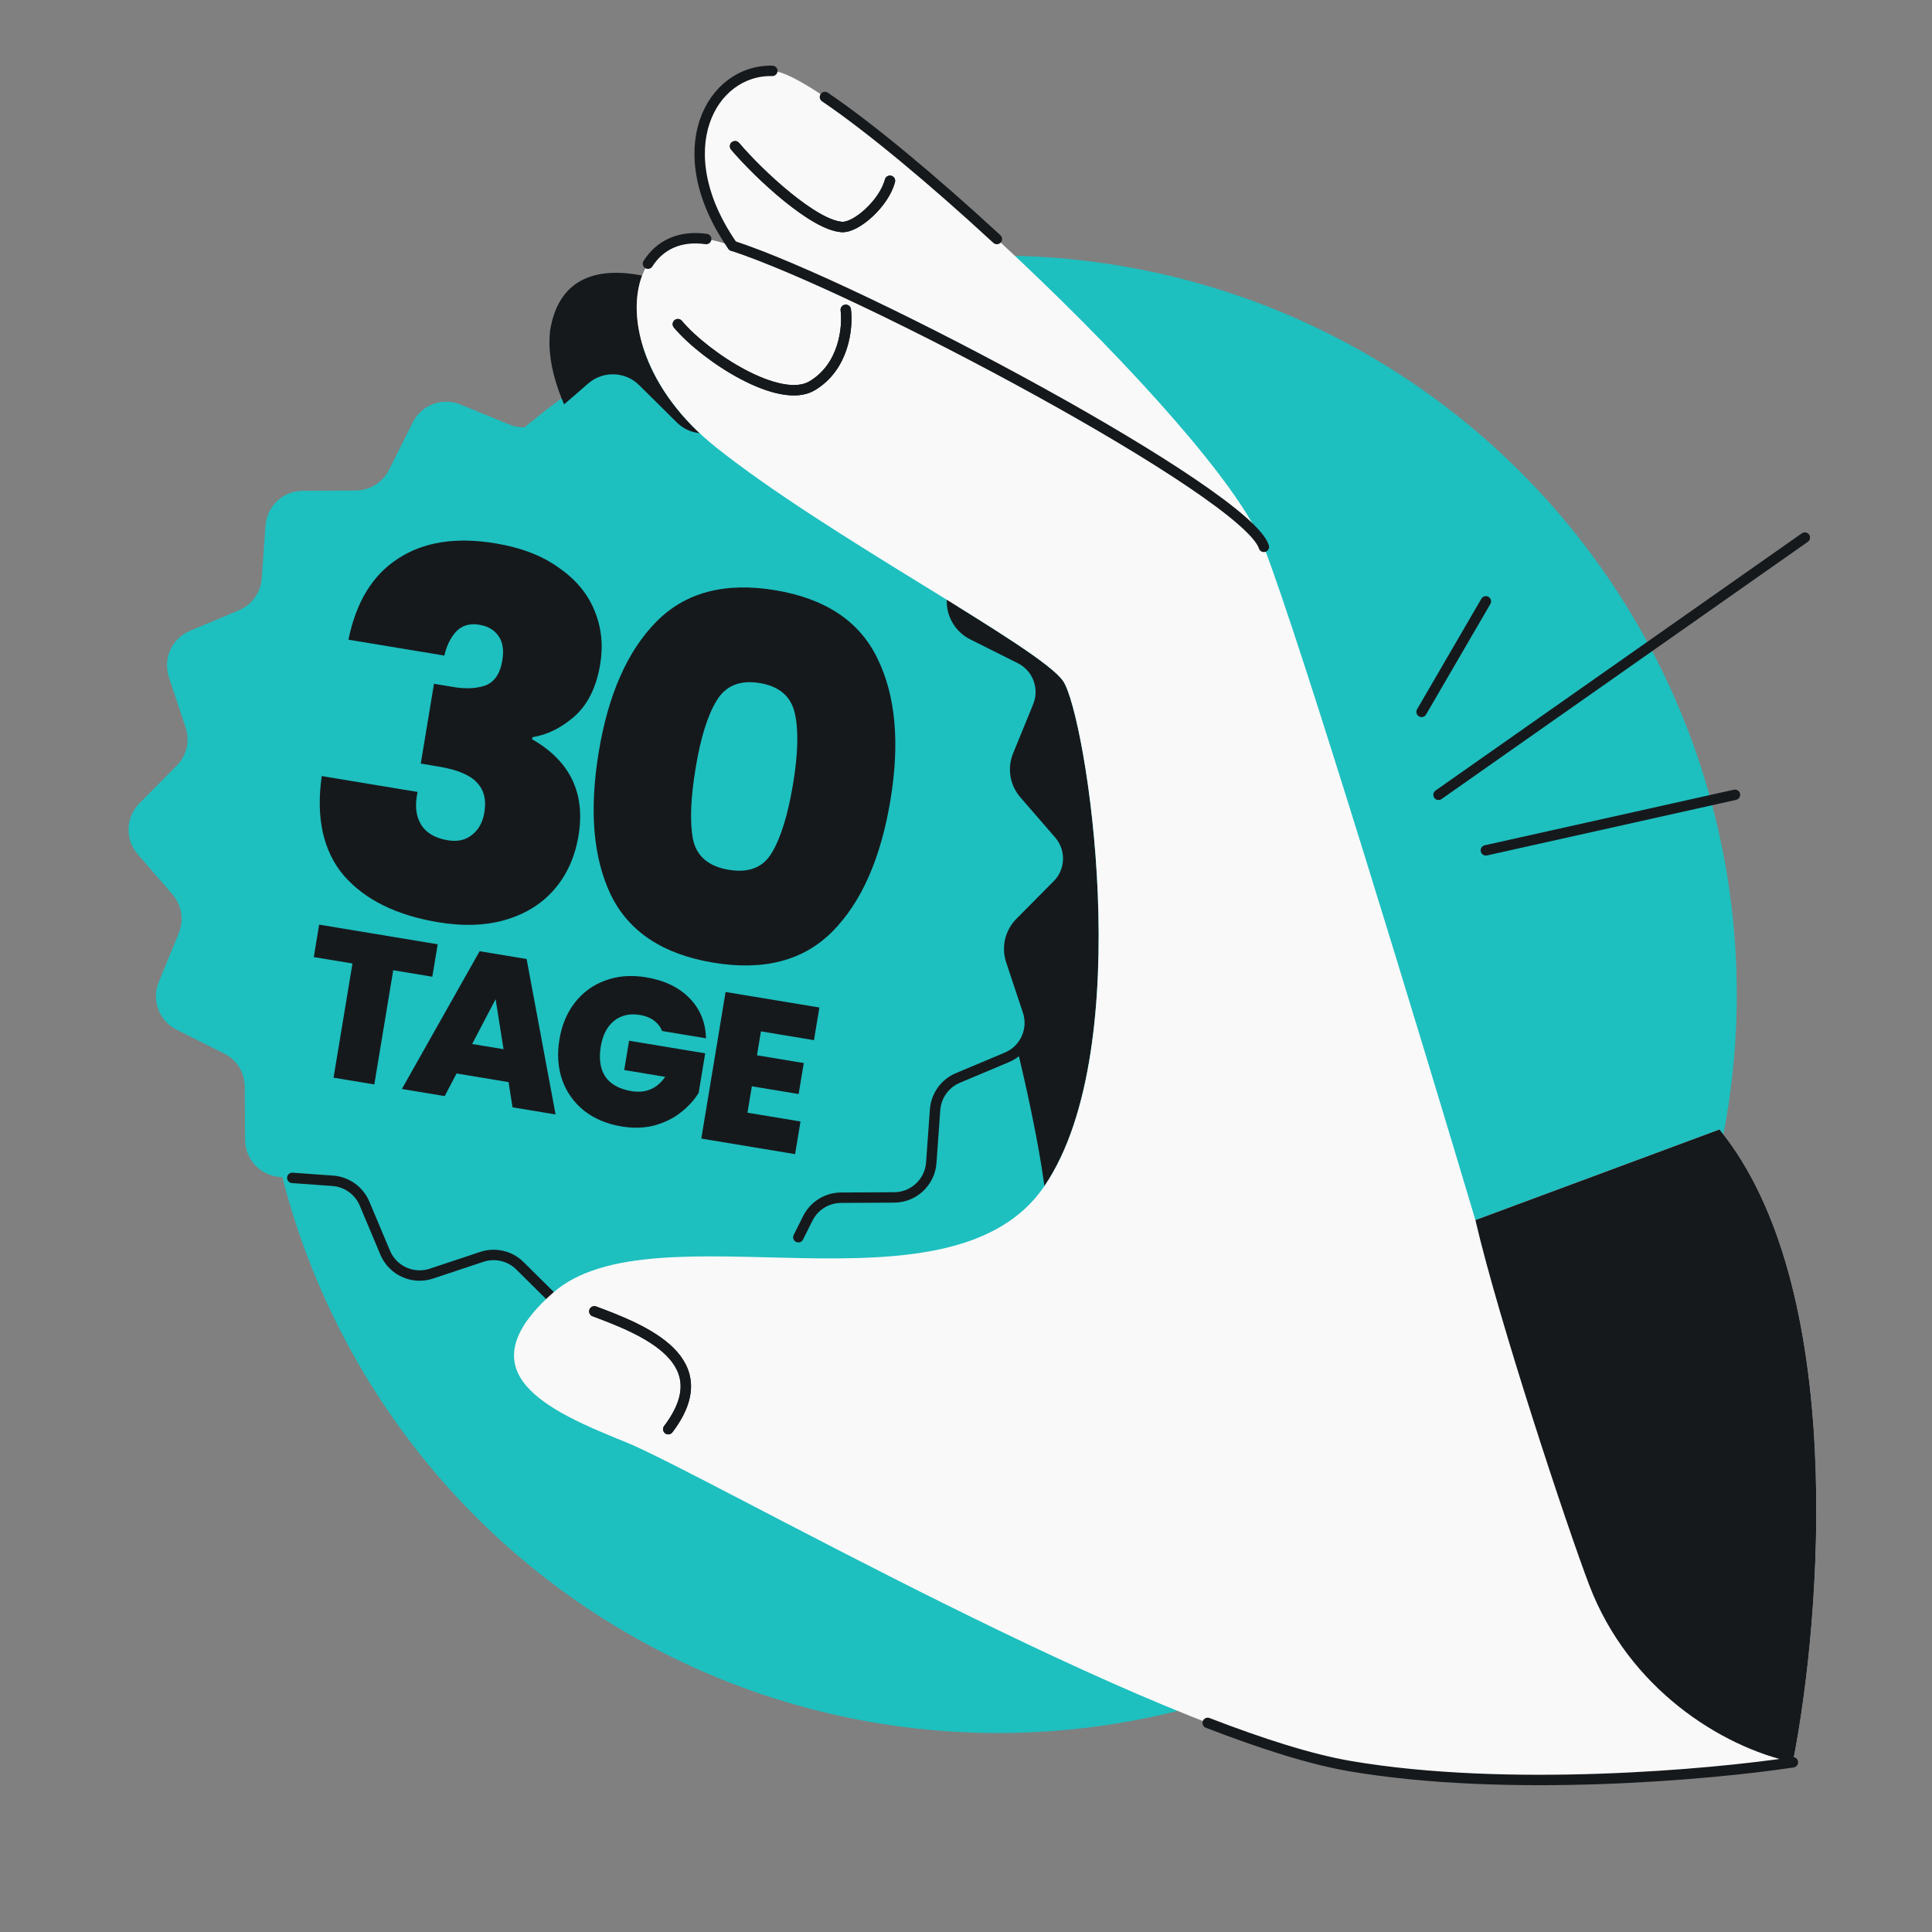 <svg width="371" height="371" viewBox="0 0 371 371" fill="none" xmlns="http://www.w3.org/2000/svg">
<rect x="0" y="0" width="371" height="371" fill="#808080" stroke="none"/>
<g clip-path="url(#clip0_3415_1555)">
<circle cx="191.658" cy="190.941" r="141.853" fill="#1EBFBF"/>
<path d="M204.17 130.815C199.812 124.342 159.004 103.079 137.408 85.833C123.887 75.035 120.175 61.182 123.307 52.91C115.043 51.293 107.381 53.054 105.654 63.35C102.098 92.788 166.854 137.762 175.983 147.861C184.884 157.708 197.626 205.933 200.559 227.76C218.716 201.08 208.527 137.288 204.17 130.815Z" fill="#16191C"/>
<path d="M146.969 79.621C150.528 78.44 154.401 80.197 155.849 83.654L159.803 93.065C160.853 95.559 163.209 97.251 165.909 97.448L176.087 98.18C179.825 98.452 182.731 101.552 182.748 105.306L182.804 115.51C182.817 118.212 184.348 120.681 186.767 121.89L195.898 126.459C199.25 128.138 200.748 132.121 199.333 135.589L195.471 145.039C194.45 147.546 194.922 150.405 196.693 152.453L203.378 160.165C205.835 162.998 205.689 167.25 203.057 169.91L195.874 177.16C193.97 179.085 193.308 181.91 194.16 184.476L197.382 194.161C198.563 197.72 196.806 201.593 193.356 203.042L183.946 206.997C181.452 208.047 179.76 210.402 179.563 213.102L178.831 223.28C178.559 227.019 175.458 229.925 171.704 229.941L161.501 229.997C158.798 230.01 156.329 231.542 155.12 233.961L150.552 243.091C148.873 246.443 144.889 247.941 141.423 246.518L131.972 242.665C129.465 241.643 126.606 242.115 124.558 243.886L116.845 250.571C114.013 253.029 109.761 252.882 107.092 250.249L99.842 243.066C97.918 241.162 95.093 240.5 92.527 241.352L82.841 244.574C79.283 245.755 75.41 243.998 73.962 240.54L70.007 231.13C68.957 228.636 66.602 226.944 63.902 226.747L53.724 226.015C49.985 225.743 47.079 222.642 47.061 218.896L47.007 208.685C46.994 205.982 45.462 203.514 43.043 202.304L33.913 197.736C30.561 196.057 29.063 192.074 30.478 188.605L34.34 179.156C35.361 176.649 34.889 173.79 33.118 171.742L26.434 164.022C23.977 161.189 24.123 156.937 26.755 154.276L33.938 147.026C35.842 145.102 36.504 142.277 35.652 139.711L32.43 130.026C31.249 126.467 33.006 122.594 36.464 121.146L45.874 117.192C48.368 116.141 50.06 113.786 50.257 111.086L50.989 100.908C51.261 97.169 54.362 94.263 58.116 94.247L68.319 94.191C71.022 94.178 73.49 92.647 74.7 90.228L79.268 81.097C80.947 77.745 84.931 76.247 88.397 77.67L97.847 81.531C100.354 82.553 103.213 82.081 105.261 80.31L112.973 73.625C115.806 71.167 120.058 71.314 122.726 73.947L129.976 81.13C131.9 83.034 134.725 83.696 137.292 82.844L146.977 79.622L146.969 79.621Z" fill="#1EBFBF"/>
<path d="M165.909 97.448L176.087 98.18C179.825 98.452 182.731 101.552 182.748 105.306L182.804 115.51C182.817 118.212 184.348 120.681 186.767 121.89L195.898 126.459C199.249 128.138 200.748 132.121 199.333 135.589L195.471 145.039C194.45 147.546 194.922 150.405 196.693 152.453L203.378 160.165C205.835 162.998 205.689 167.25 203.057 169.91L195.874 177.16C193.97 179.085 193.308 181.91 194.16 184.476L197.382 194.161C198.563 197.72 196.806 201.593 193.356 203.042L183.946 206.997C181.451 208.047 179.76 210.402 179.563 213.102L178.831 223.28C178.559 227.019 175.458 229.925 171.704 229.941L161.501 229.997C158.798 230.01 156.329 231.542 155.12 233.961L153.306 237.586M107.092 250.249L102.362 245.563L99.842 243.066C97.918 241.162 95.093 240.5 92.527 241.352L82.841 244.574C79.283 245.755 75.41 243.998 73.962 240.54L70.007 231.13C68.957 228.636 66.602 226.944 63.902 226.747L56.127 226.188" stroke="#16191C" stroke-width="2" stroke-linecap="round"/>
<path d="M66.913 122.838C68.373 115.619 71.543 110.433 76.423 107.279C81.314 104.062 87.551 103.081 95.134 104.338C100.083 105.157 104.148 106.722 107.331 109.032C110.589 111.289 112.872 114.044 114.182 117.298C115.502 120.488 115.859 123.915 115.252 127.578C114.528 131.948 112.888 135.275 110.331 137.558C107.784 139.778 105.087 141.113 102.238 141.566L102.175 141.952C109.471 146.132 112.444 152.303 111.092 160.464C110.421 164.513 108.898 167.925 106.524 170.701C104.149 173.477 101.05 175.44 97.228 176.589C93.406 177.739 89.053 177.909 84.169 177.1C76.136 175.769 70.094 172.787 66.041 168.154C62.063 163.467 60.644 157.092 61.782 149.027L80.193 152.077C79.639 154.626 79.855 156.709 80.842 158.325C81.829 159.941 83.543 160.951 85.985 161.356C87.849 161.665 89.391 161.326 90.611 160.339C91.895 159.364 92.697 157.912 93.016 155.984C93.421 153.542 92.915 151.609 91.5 150.186C90.15 148.774 87.707 147.775 84.172 147.19L80.799 146.631L83.338 131.304L86.615 131.847C89.047 132.315 91.167 132.271 92.976 131.712C94.86 131.1 96.021 129.476 96.457 126.841C96.787 124.849 96.55 123.291 95.746 122.168C94.952 120.98 93.72 120.247 92.049 119.97C90.186 119.662 88.692 120.108 87.569 121.308C86.52 122.455 85.772 123.982 85.324 125.888L66.913 122.838ZM114.981 144.37C116.812 133.317 120.504 124.982 126.057 119.365C131.609 113.748 139.205 111.738 148.845 113.335C158.485 114.932 165.027 119.284 168.471 126.392C171.98 133.51 172.819 142.595 170.988 153.649C169.135 164.831 165.433 173.23 159.88 178.847C154.328 184.464 146.699 186.469 136.995 184.861C127.292 183.254 120.717 178.896 117.273 171.789C113.893 164.692 113.129 155.552 114.981 144.37ZM152.287 150.551C153.245 144.767 153.364 140.264 152.643 137.041C151.933 133.754 149.682 131.796 145.891 131.168C142.099 130.54 139.337 131.667 137.605 134.55C135.884 137.368 134.544 141.669 133.586 147.453C132.606 153.365 132.439 157.959 133.085 161.236C133.806 164.458 136.094 166.389 139.95 167.028C143.806 167.667 146.562 166.572 148.219 163.743C149.951 160.86 151.307 156.463 152.287 150.551Z" fill="#16191C"/>
<path d="M84.052 181.328L83.019 187.558L75.511 186.314L71.879 208.239L64.051 206.943L67.683 185.017L60.255 183.786L61.287 177.556L84.052 181.328ZM97.661 207.792L87.677 206.138L85.398 210.479L77.171 209.116L92.1 182.661L101.125 184.156L106.685 214.006L98.418 212.636L97.661 207.792ZM96.697 201.477L95.17 191.869L90.666 200.478L96.697 201.477ZM127.142 197.986C126.813 197.166 126.282 196.49 125.55 195.958C124.844 195.431 123.958 195.079 122.893 194.902C120.923 194.576 119.26 194.957 117.903 196.045C116.573 197.138 115.73 198.763 115.372 200.919C114.971 203.342 115.263 205.292 116.25 206.768C117.267 208.222 118.934 209.141 121.251 209.525C123.993 209.98 126.155 209.066 127.737 206.784L119.869 205.48L120.802 199.849L135.419 202.271L134.162 209.859C133.302 211.248 132.166 212.496 130.751 213.602C129.364 214.713 127.694 215.544 125.742 216.096C123.795 216.622 121.663 216.692 119.347 216.309C116.525 215.841 114.121 214.827 112.137 213.268C110.183 211.686 108.786 209.717 107.945 207.362C107.135 204.985 106.962 202.398 107.425 199.603C107.884 196.834 108.877 194.468 110.406 192.505C111.966 190.52 113.923 189.108 116.278 188.267C118.638 187.399 121.229 187.199 124.051 187.667C127.592 188.254 130.38 189.591 132.414 191.679C134.448 193.766 135.5 196.334 135.569 199.382L127.142 197.986ZM146.123 198.053L145.362 202.646L154.348 204.135L153.362 210.085L144.376 208.597L143.536 213.669L153.72 215.356L152.681 221.626L134.67 218.642L139.334 190.486L157.346 193.47L156.307 199.74L146.123 198.053Z" fill="#16191C"/>
<path d="M283.323 234.287L330.2 216.888C354.718 247.016 349.807 310.458 344.286 338.413C328.507 340.803 289.409 344.296 259.248 339.147C221.547 332.709 135.05 282.921 120.141 276.923C105.232 270.924 88.799 263.614 106.165 248.272C125.564 231.134 182.404 254.441 200.561 227.761C218.718 201.082 208.529 137.289 204.172 130.816C199.814 124.343 159.006 103.08 137.41 85.834C123.889 75.036 120.177 61.184 123.309 52.911C125.18 47.97 129.492 45.02 135.614 45.9C136.893 46.084 138.604 46.532 140.673 47.206C127.89 28.83 136.589 13.324 148.313 13.61C159.964 13.895 232.756 80.817 242.522 104.564C242.595 104.718 242.654 104.867 242.7 105.01C249.916 123.684 272.789 198.975 283.323 234.287Z" fill="#F9F9F9"/>
<path d="M148.313 13.61C136.589 13.324 127.89 28.83 140.673 47.206M135.614 45.9C130.5 45.165 126.649 47.102 124.429 50.64M344.286 338.413C328.507 340.803 289.409 344.296 259.248 339.146C251.75 337.866 242.322 334.871 231.912 330.847M141.156 28.084C145.851 33.62 156.35 43.308 161.698 43.588C164.472 43.734 169.787 38.995 170.896 34.716M130.168 62.248C135.495 68.569 149.702 77.766 155.913 74.103C162.125 70.441 162.835 62.84 162.413 59.497M114.132 251.818C123.892 255.445 138.307 261.304 128.325 274.44M158.411 18.629C166.878 24.354 178.986 34.42 191.426 45.9" stroke="#16191C" stroke-width="2" stroke-linecap="round"/>
<path d="M285.329 163.294L333.161 152.624M346.581 103.227L276.24 152.624M272.981 136.703L285.329 115.477" stroke="#16191C" stroke-width="2" stroke-linecap="round"/>
<path d="M242.698 105.009C239.384 94.662 165.088 55.159 140.672 47.205M141.155 28.083C145.85 33.619 156.349 43.308 161.697 43.588C164.471 43.733 169.786 38.995 170.895 34.716M130.167 62.248C135.493 68.569 149.7 77.766 155.912 74.103C162.124 70.44 162.834 62.839 162.412 59.496M114.13 251.817C123.891 255.445 138.305 261.303 128.323 274.44" stroke="#16191C" stroke-width="2" stroke-linecap="round"/>
<path d="M283.321 234.286L330.198 216.887C354.716 247.016 349.805 310.457 344.284 338.412C330.488 335.454 312.741 324.215 305.18 304.385C300.835 292.99 287.761 253.443 283.321 234.286Z" fill="#16191C"/>
</g>
<defs>
<clipPath id="clip0_3415_1555">
<rect width="369.883" height="369.883" fill="white" transform="translate(0.803 0.877)"/>
</clipPath>
</defs>
</svg>